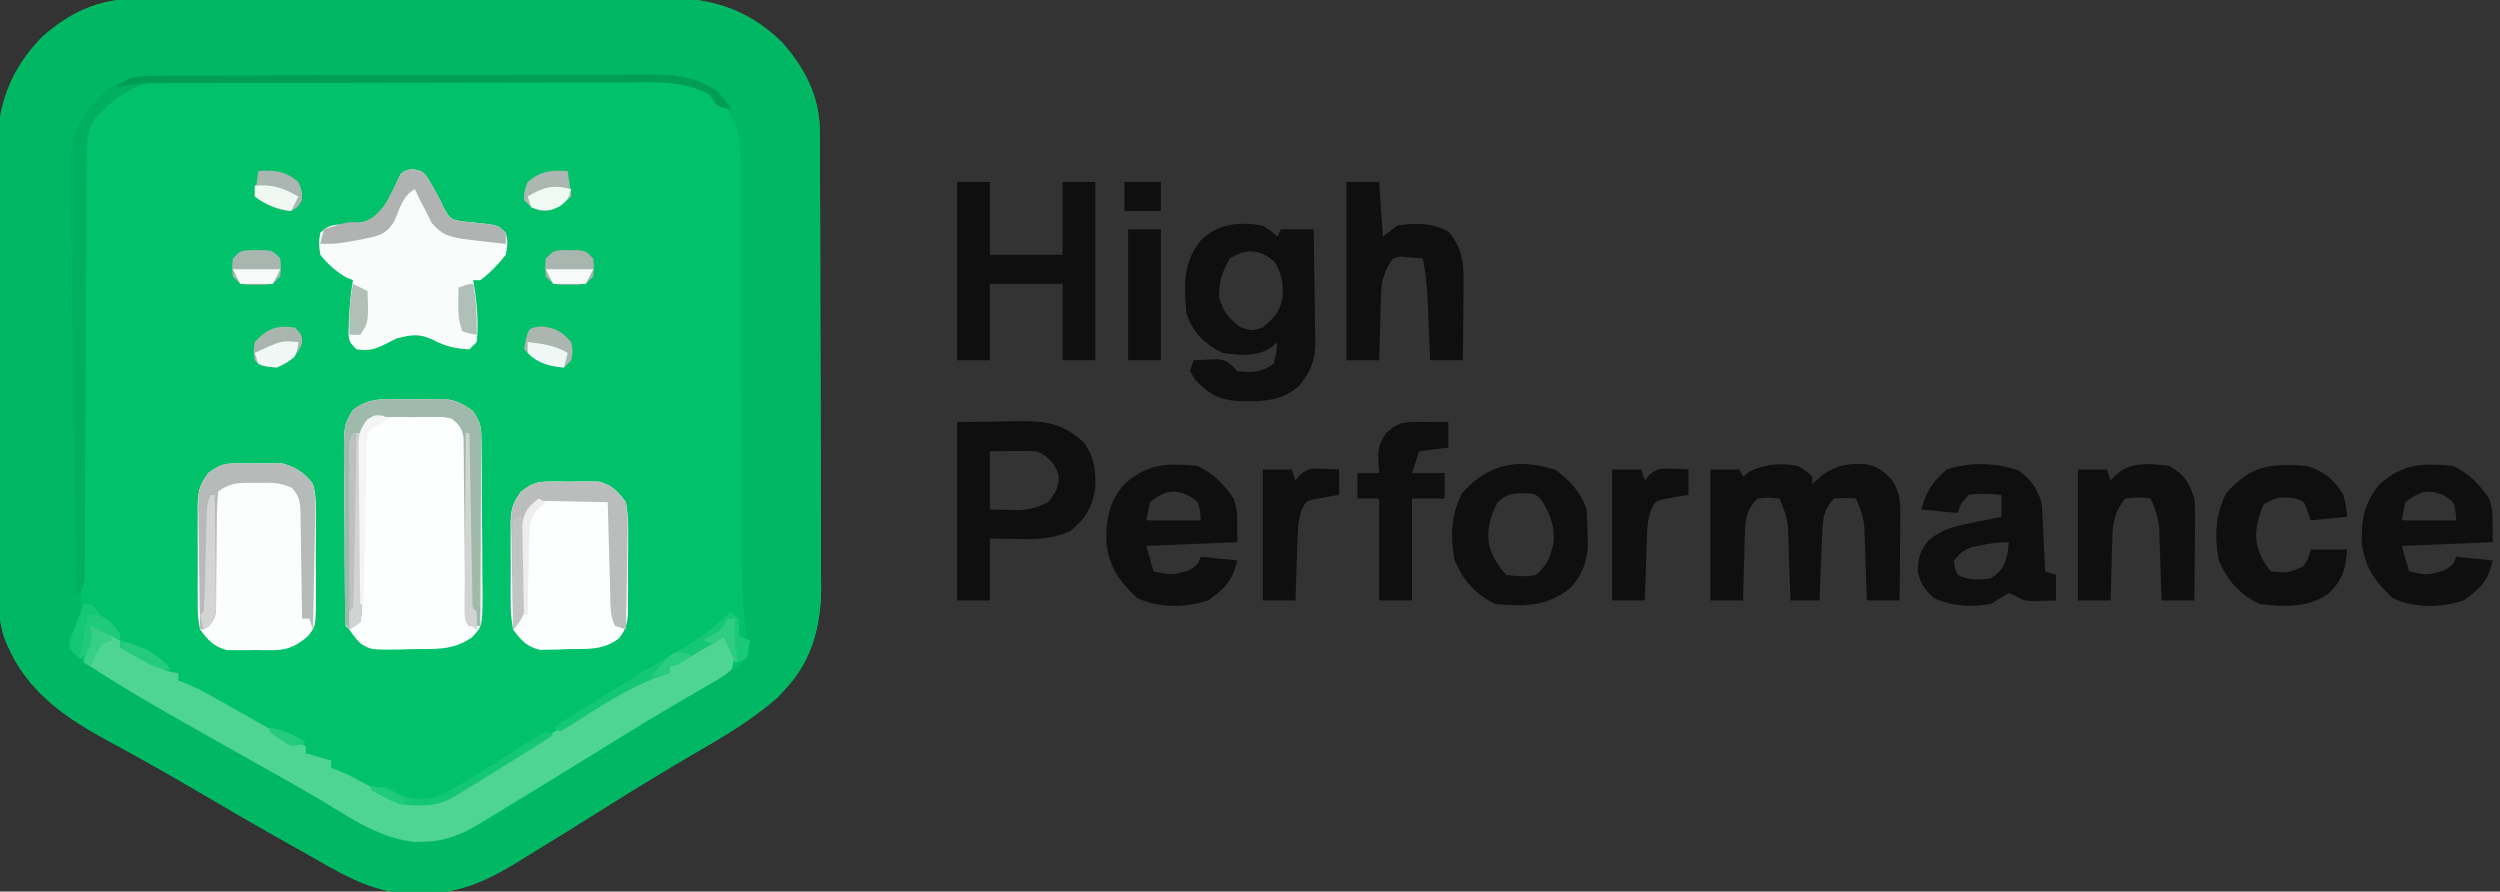 <svg height="245" width="687" xmlns="http://www.w3.org/2000/svg" version="1.1">
<rect width="100%" height="100%" fill="#333333" stroke="none"/>
<path transform="translate(36.905,-0.274)" fill="#01C26A" d="M0 0 C0.67 -0.005 1.341 -0.01 2.032 -0.016 C4.265 -0.031 6.499 -0.032 8.732 -0.032 C10.339 -0.04 11.946 -0.048 13.553 -0.057 C17.911 -0.079 22.269 -0.088 26.627 -0.093 C29.354 -0.097 32.08 -0.103 34.807 -0.11 C44.333 -0.135 53.859 -0.148 63.384 -0.151 C72.242 -0.155 81.1 -0.185 89.958 -0.227 C97.578 -0.262 105.199 -0.277 112.82 -0.278 C117.364 -0.278 121.908 -0.287 126.452 -0.316 C130.732 -0.342 135.012 -0.344 139.291 -0.328 C140.854 -0.326 142.416 -0.333 143.979 -0.349 C157.55 -0.48 167.955 2.213 177.9 11.805 C184.168 18.854 188.326 26.754 188.369 36.306 C188.379 37.492 188.389 38.677 188.4 39.899 C188.4 41.186 188.401 42.474 188.402 43.8 C188.409 45.18 188.418 46.561 188.427 47.941 C188.449 51.681 188.458 55.421 188.463 59.161 C188.466 61.503 188.473 63.844 188.48 66.186 C188.504 74.37 188.517 82.553 188.521 90.737 C188.524 98.34 188.554 105.944 188.596 113.547 C188.631 120.094 188.646 126.64 188.647 133.186 C188.648 137.088 188.656 140.989 188.685 144.891 C188.711 148.567 188.713 152.242 188.697 155.918 C188.695 157.891 188.717 159.863 188.74 161.836 C188.655 172.199 186.217 181.866 178.908 189.587 C178.234 190.325 177.559 191.064 176.865 191.825 C169.921 197.965 161.972 202.659 153.97 207.274 C145.882 211.994 137.896 216.849 129.97 221.837 C122.409 226.582 114.846 231.321 107.22 235.962 C106.443 236.443 105.665 236.923 104.864 237.419 C96.352 242.565 88.655 245.974 78.595 245.774 C77.429 245.797 77.429 245.797 76.24 245.821 C65.107 245.747 55.906 239.73 46.47 234.399 C45.279 233.732 44.088 233.064 42.896 232.397 C34.222 227.529 25.62 222.54 17.05 217.491 C11.854 214.438 6.633 211.445 1.357 208.532 C0.238 207.913 -0.882 207.295 -2.035 206.657 C-4.168 205.483 -6.305 204.315 -8.446 203.155 C-21.152 196.16 -31.2 188.486 -36.091 174.418 C-37.561 168.739 -37.468 163.108 -37.438 157.272 C-37.445 155.901 -37.454 154.53 -37.464 153.159 C-37.487 149.466 -37.484 145.774 -37.475 142.082 C-37.47 138.986 -37.477 135.89 -37.485 132.794 C-37.501 125.483 -37.498 118.172 -37.481 110.862 C-37.464 103.349 -37.48 95.837 -37.512 88.325 C-37.539 81.846 -37.546 75.368 -37.538 68.889 C-37.533 65.033 -37.535 61.176 -37.556 57.319 C-37.574 53.69 -37.568 50.062 -37.544 46.433 C-37.536 44.486 -37.553 42.54 -37.571 40.593 C-37.443 28.52 -33.766 19.169 -25.374 10.469 C-17.951 3.869 -10 0.039 0 0 Z"></path>
<path transform="translate(36.905,-0.274)" fill="#00B763" d="M0 0 C0.67 -0.005 1.341 -0.01 2.032 -0.016 C4.265 -0.031 6.499 -0.032 8.732 -0.032 C10.339 -0.04 11.946 -0.048 13.553 -0.057 C17.911 -0.079 22.269 -0.088 26.627 -0.093 C29.354 -0.097 32.08 -0.103 34.807 -0.11 C44.333 -0.135 53.859 -0.148 63.384 -0.151 C72.242 -0.155 81.1 -0.185 89.958 -0.227 C97.578 -0.262 105.199 -0.277 112.82 -0.278 C117.364 -0.278 121.908 -0.287 126.452 -0.316 C130.732 -0.342 135.012 -0.344 139.291 -0.328 C140.854 -0.326 142.416 -0.333 143.979 -0.349 C157.55 -0.48 167.955 2.213 177.9 11.805 C184.168 18.854 188.326 26.754 188.369 36.306 C188.379 37.492 188.389 38.677 188.4 39.899 C188.4 41.186 188.401 42.474 188.402 43.8 C188.409 45.18 188.418 46.561 188.427 47.941 C188.449 51.681 188.458 55.421 188.463 59.161 C188.466 61.503 188.473 63.844 188.48 66.186 C188.504 74.37 188.517 82.553 188.521 90.737 C188.524 98.34 188.554 105.944 188.596 113.547 C188.631 120.094 188.646 126.64 188.647 133.186 C188.648 137.088 188.656 140.989 188.685 144.891 C188.711 148.567 188.713 152.242 188.697 155.918 C188.695 157.891 188.717 159.863 188.74 161.836 C188.655 172.199 186.217 181.866 178.908 189.587 C178.234 190.325 177.559 191.064 176.865 191.825 C169.921 197.965 161.972 202.659 153.97 207.274 C145.882 211.994 137.896 216.849 129.97 221.837 C122.409 226.582 114.846 231.321 107.22 235.962 C106.443 236.443 105.665 236.923 104.864 237.419 C96.352 242.565 88.655 245.974 78.595 245.774 C77.429 245.797 77.429 245.797 76.24 245.821 C65.107 245.747 55.906 239.73 46.47 234.399 C45.279 233.732 44.088 233.064 42.896 232.397 C34.222 227.529 25.62 222.54 17.05 217.491 C11.854 214.438 6.633 211.445 1.357 208.532 C0.238 207.913 -0.882 207.295 -2.035 206.657 C-4.168 205.483 -6.305 204.315 -8.446 203.155 C-21.152 196.16 -31.2 188.486 -36.091 174.418 C-37.561 168.739 -37.468 163.108 -37.438 157.272 C-37.445 155.901 -37.454 154.53 -37.464 153.159 C-37.487 149.466 -37.484 145.774 -37.475 142.082 C-37.47 138.986 -37.477 135.89 -37.485 132.794 C-37.501 125.483 -37.498 118.172 -37.481 110.862 C-37.464 103.349 -37.48 95.837 -37.512 88.325 C-37.539 81.846 -37.546 75.368 -37.538 68.889 C-37.533 65.033 -37.535 61.176 -37.556 57.319 C-37.574 53.69 -37.568 50.062 -37.544 46.433 C-37.536 44.486 -37.553 42.54 -37.571 40.593 C-37.443 28.52 -33.766 19.169 -25.374 10.469 C-17.951 3.869 -10 0.039 0 0 Z M-4.905 26.274 C-5.664 26.934 -6.423 27.594 -7.206 28.274 C-7.869 28.934 -8.533 29.594 -9.217 30.274 C-9.894 30.934 -10.571 31.594 -11.268 32.274 C-14.137 35.78 -14.031 39.322 -14.043 43.733 C-14.048 44.842 -14.054 45.951 -14.059 47.093 C-14.06 48.305 -14.061 49.517 -14.063 50.766 C-14.07 52.731 -14.078 54.696 -14.086 56.661 C-14.094 58.77 -14.099 60.88 -14.104 62.99 C-14.115 67.39 -14.135 71.79 -14.157 76.189 C-14.219 88.7 -14.273 101.21 -14.306 113.72 C-14.325 120.632 -14.353 127.543 -14.394 134.454 C-14.415 138.11 -14.431 141.766 -14.433 145.422 C-14.436 149.499 -14.461 153.576 -14.488 157.653 C-14.485 158.863 -14.482 160.073 -14.479 161.32 C-14.49 162.431 -14.501 163.543 -14.513 164.689 C-14.516 165.652 -14.519 166.616 -14.523 167.609 C-14.974 170.754 -16.188 172.634 -17.905 175.274 C-18.136 177.357 -18.136 177.357 -16.905 179.274 C-11.536 184.343 -5.239 187.718 1.158 191.337 C2.33 192.005 3.502 192.675 4.674 193.345 C7.037 194.695 9.402 196.041 11.769 197.385 C14.679 199.038 17.585 200.697 20.49 202.36 C24.707 204.775 28.927 207.185 33.149 209.593 C38.5 212.646 43.851 215.7 49.2 218.755 C51.056 219.814 52.912 220.873 54.769 221.932 C55.908 222.583 57.047 223.233 58.22 223.903 C59.233 224.481 60.247 225.06 61.29 225.655 C63.149 226.728 64.994 227.823 66.826 228.942 C72.025 231.994 78.228 231.824 84.095 231.274 C92.21 228.972 99.22 224.369 106.283 219.899 C107.428 219.183 108.573 218.467 109.72 217.753 C111.474 216.659 113.228 215.565 114.98 214.467 C120.527 210.993 126.121 207.599 131.72 204.212 C139.979 199.196 148.205 194.131 156.408 189.024 C157.447 188.38 158.486 187.735 159.557 187.071 C160.514 186.473 161.472 185.875 162.458 185.259 C163.731 184.465 163.731 184.465 165.03 183.656 C167.194 182.305 167.194 182.305 169.095 180.274 C168.772 177.929 168.772 177.929 168.095 175.274 C166.636 162.231 166.945 149.04 166.927 135.938 C166.921 131.86 166.904 127.782 166.885 123.705 C166.879 122.3 166.873 120.895 166.866 119.49 C166.863 118.787 166.86 118.085 166.857 117.361 C166.815 107.893 166.781 98.425 166.769 88.957 C166.761 82.532 166.738 76.107 166.7 69.683 C166.68 66.295 166.668 62.908 166.673 59.52 C166.675 55.751 166.653 51.983 166.625 48.214 C166.632 47.103 166.638 45.992 166.645 44.848 C166.568 38.441 165.845 34.524 162.095 29.274 C161.435 29.274 160.775 29.274 160.095 29.274 C159.842 28.65 159.589 28.025 159.328 27.382 C157.46 24.188 155.361 23.838 151.92 22.828 C146.19 21.704 140.4 21.849 134.583 21.87 C133.133 21.864 131.683 21.857 130.234 21.849 C126.321 21.831 122.408 21.833 118.495 21.838 C115.222 21.841 111.949 21.835 108.676 21.829 C100.955 21.815 93.234 21.817 85.513 21.828 C77.557 21.84 69.6 21.825 61.644 21.799 C54.799 21.777 47.955 21.77 41.111 21.776 C37.028 21.779 32.946 21.777 28.863 21.76 C25.028 21.744 21.192 21.748 17.357 21.767 C15.951 21.771 14.546 21.767 13.141 21.757 C3.261 21.491 3.261 21.491 -4.905 26.274 Z"></path>
<path transform="translate(112.812,109.75)" fill="#FDFEFE" d="M0 0 C1.641 -0.031 1.641 -0.031 3.314 -0.062 C4.372 -0.068 5.43 -0.073 6.52 -0.078 C7.486 -0.087 8.453 -0.097 9.448 -0.106 C12.713 0.318 14.546 1.311 17.188 3.25 C19.419 6.597 19.451 7.738 19.494 11.652 C19.51 12.757 19.526 13.861 19.542 15 C19.548 16.193 19.553 17.387 19.559 18.617 C19.572 20.458 19.572 20.458 19.586 22.335 C19.6 24.932 19.609 27.53 19.613 30.127 C19.625 34.103 19.674 38.076 19.725 42.051 C19.734 44.573 19.741 47.095 19.746 49.617 C19.766 50.807 19.785 51.997 19.805 53.222 C19.755 62.407 19.755 62.407 16.778 65.477 C11.482 69.102 6.662 68.544 0.375 68.625 C-1.266 68.681 -1.266 68.681 -2.939 68.738 C-10.854 68.825 -10.854 68.825 -13.654 67.146 C-15.012 65.789 -15.012 65.789 -16.812 63.25 C-17.142 62.92 -17.473 62.59 -17.812 62.25 C-17.927 60.528 -17.972 58.801 -17.99 57.075 C-18.002 55.97 -18.015 54.865 -18.028 53.727 C-18.036 52.523 -18.043 51.319 -18.051 50.078 C-18.059 48.848 -18.067 47.619 -18.075 46.352 C-18.089 43.742 -18.1 41.133 -18.108 38.523 C-18.117 35.848 -18.137 33.173 -18.169 30.498 C-18.212 26.65 -18.228 22.802 -18.238 18.953 C-18.256 17.757 -18.273 16.561 -18.291 15.329 C-18.27 7.027 -18.27 7.027 -15.911 3.019 C-11.195 -0.956 -5.918 0.028 0 0 Z"></path>
<path transform="translate(25,172)" fill="#4FD593" d="M0 0 C3.692 0.923 5.255 1.55 8 4 C8 4.66 8 5.32 8 6 C8.866 6.247 9.732 6.495 10.625 6.75 C14.188 8.07 16.861 9.885 20 12 C22.226 12.769 22.226 12.769 24 13 C24 13.66 24 14.32 24 15 C25.059 15.396 25.059 15.396 26.139 15.801 C29.166 17.07 31.929 18.563 34.781 20.188 C35.871 20.804 36.96 21.42 38.082 22.055 C40.361 23.352 42.639 24.648 44.918 25.945 C46.007 26.561 47.096 27.178 48.219 27.812 C49.703 28.657 49.703 28.657 51.217 29.52 C53.768 30.876 56.297 31.988 59 33 C59 33.66 59 34.32 59 35 C61.31 35.66 63.62 36.32 66 37 C66 37.66 66 38.32 66 39 C66.688 39.255 67.377 39.51 68.086 39.773 C71.407 41.171 74.466 42.892 77.625 44.625 C83.855 47.796 89.044 49.807 96 48 C100.975 45.792 105.446 42.949 110 40 C111.47 39.071 112.942 38.144 114.414 37.219 C116.786 35.725 119.157 34.23 121.522 32.726 C127.555 28.891 133.631 25.134 139.75 21.438 C140.982 20.687 140.982 20.687 142.239 19.921 C153.754 13 153.754 13 159 13 C159 12.34 159 11.68 159 11 C163.837 7.062 169.202 4.221 175 2 C176.841 5.79 177.32 7.967 176 12 C174.188 13.599 174.188 13.599 171.785 14.988 C170.885 15.521 169.985 16.054 169.057 16.603 C167.575 17.449 167.575 17.449 166.062 18.312 C163.946 19.559 161.83 20.806 159.715 22.055 C158.056 23.025 158.056 23.025 156.363 24.015 C150.899 27.24 145.517 30.594 140.125 33.938 C131.184 39.445 122.232 44.934 113.25 50.375 C112.209 51.012 111.167 51.648 110.094 52.304 C108.632 53.186 108.632 53.186 107.141 54.086 C106.29 54.602 105.44 55.118 104.563 55.65 C100.235 57.93 96.087 59.288 91.188 59.312 C90.418 59.329 89.648 59.346 88.855 59.363 C81.624 58.443 75.496 55.427 69.375 51.625 C67.883 50.723 66.389 49.824 64.895 48.926 C64.104 48.45 63.313 47.973 62.499 47.483 C58.063 44.85 53.56 42.337 49.062 39.812 C13.007 19.509 13.007 19.509 -2 10 C-1.34 6.7 -0.68 3.4 0 0 Z"></path>
<path transform="translate(113.25,46.438)" fill="#FAFCFC" d="M0 0 C2.75 0.562 2.75 0.562 4.086 2.172 C5.914 5.119 7.54 8.105 8.988 11.258 C10.607 13.854 10.607 13.854 13.816 14.418 C14.97 14.528 16.124 14.637 17.312 14.75 C23.573 15.385 23.573 15.385 25.75 17.562 C26.312 20.25 26.312 20.25 25.75 23.562 C23.702 26.231 21.423 28.518 18.75 30.562 C18.09 30.562 17.43 30.562 16.75 30.562 C16.997 31.986 16.997 31.986 17.25 33.438 C17.906 38.089 18.255 42.883 17.75 47.562 C17.09 48.222 16.43 48.883 15.75 49.562 C11.878 49.339 9.174 48.792 5.75 46.938 C1.879 45.163 -0.156 45.539 -4.25 46.562 C-5.281 47.078 -6.312 47.594 -7.375 48.125 C-10.362 49.618 -11.97 50.018 -15.25 49.562 C-17.25 47.562 -17.25 47.562 -17.48 45.426 C-17.395 40.378 -17.116 35.539 -16.25 30.562 C-16.807 30.336 -17.364 30.109 -17.938 29.875 C-21.004 28.135 -23.015 26.295 -25.25 23.562 C-25.688 20.375 -25.688 20.375 -25.25 17.562 C-22.536 14.848 -20.847 15.37 -17.062 15.188 C-12.611 14.611 -10.838 14.245 -7.871 10.801 C-6.156 7.775 -4.655 4.742 -3.25 1.562 C-2.25 0.562 -2.25 0.562 0 0 Z"></path>
<path transform="translate(64.652,127.336)" fill="#FCFDFD" d="M0 0 C0.859 -0.006 1.718 -0.013 2.604 -0.02 C3.488 -0 4.373 0.019 5.285 0.039 C6.166 0.02 7.047 0 7.955 -0.02 C8.816 -0.013 9.676 -0.007 10.562 0 C11.337 0.006 12.112 0.011 12.91 0.017 C16.544 0.981 19.131 2.67 21.348 5.664 C22.21 8.692 22.19 11.594 22.145 14.727 C22.153 16.03 22.153 16.03 22.162 17.36 C22.166 19.192 22.155 21.024 22.13 22.856 C22.098 25.656 22.13 28.45 22.168 31.25 C22.164 33.034 22.156 34.818 22.145 36.602 C22.163 37.852 22.163 37.852 22.181 39.127 C22.046 44.72 22.046 44.72 20.127 47.313 C17.147 49.992 14.542 51.299 10.562 51.328 C9.272 51.338 9.272 51.338 7.955 51.348 C6.633 51.319 6.633 51.319 5.285 51.289 C4.4 51.308 3.515 51.328 2.604 51.348 C1.744 51.341 0.885 51.335 0 51.328 C-0.774 51.322 -1.547 51.317 -2.344 51.311 C-5.98 50.292 -7.411 48.677 -9.652 45.664 C-10.367 42.636 -10.354 39.702 -10.316 36.602 C-10.321 35.733 -10.326 34.864 -10.331 33.969 C-10.334 32.136 -10.325 30.304 -10.304 28.472 C-10.277 25.672 -10.304 22.877 -10.336 20.078 C-10.333 18.294 -10.326 16.51 -10.316 14.727 C-10.327 13.893 -10.337 13.06 -10.347 12.201 C-10.262 7.954 -10.011 6.146 -7.402 2.639 C-4.585 0.615 -3.398 0.025 0 0 Z"></path>
<path transform="translate(150.906,132.336)" fill="#FDFEFE" d="M0 0 C0.909 -0.006 1.818 -0.013 2.754 -0.02 C3.691 -0 4.628 0.019 5.594 0.039 C6.999 0.01 6.999 0.01 8.434 -0.02 C9.342 -0.013 10.251 -0.007 11.188 0 C12.009 0.006 12.831 0.011 13.678 0.017 C17.353 1.001 18.819 2.65 21.094 5.664 C21.582 8.538 21.775 10.805 21.723 13.668 C21.725 14.428 21.727 15.189 21.73 15.972 C21.729 17.573 21.716 19.174 21.691 20.775 C21.656 23.223 21.67 25.667 21.689 28.115 C21.683 29.674 21.673 31.234 21.66 32.793 C21.665 33.522 21.67 34.251 21.675 35.003 C21.595 38.472 21.356 40.33 19.183 43.094 C14.758 46.419 10.654 45.956 5.281 46.039 C4.378 46.076 3.475 46.114 2.545 46.152 C1.229 46.17 1.229 46.17 -0.113 46.188 C-1.312 46.217 -1.312 46.217 -2.534 46.248 C-6.212 45.343 -7.645 43.655 -9.906 40.664 C-10.406 37.803 -10.61 35.548 -10.57 32.695 C-10.575 31.937 -10.58 31.179 -10.585 30.399 C-10.588 28.802 -10.579 27.205 -10.558 25.608 C-10.531 23.171 -10.558 20.738 -10.59 18.301 C-10.587 16.745 -10.58 15.189 -10.57 13.633 C-10.58 12.909 -10.591 12.185 -10.601 11.439 C-10.513 7.612 -10.001 5.789 -7.671 2.708 C-4.76 0.556 -3.55 0.024 0 0 Z"></path>
<path transform="translate(494,128)" fill="#0F0F0F" d="M0 0 C2.309 1.398 2.309 1.398 4 3 C4 3.66 4 4.32 4 5 C5.423 3.763 5.423 3.763 6.875 2.5 C10.782 -0.288 13.961 -0.678 18.695 -0.426 C22.04 0.192 23.76 1.48 26 4 C28.296 7.549 28.232 10.565 28.195 14.734 C28.189 16.03 28.182 17.325 28.176 18.66 C28.159 20.023 28.142 21.387 28.125 22.75 C28.115 24.129 28.106 25.508 28.098 26.887 C28.074 30.258 28.041 33.629 28 37 C25.03 37 22.06 37 19 37 C18.97 35.994 18.97 35.994 18.94 34.968 C18.844 31.916 18.735 28.864 18.625 25.812 C18.594 24.757 18.563 23.702 18.531 22.615 C18.473 21.083 18.473 21.083 18.414 19.52 C18.383 18.582 18.351 17.645 18.319 16.679 C17.98 13.83 17.177 11.605 16 9 C13.083 8.833 13.083 8.833 10 9 C6.74 12.26 6.865 15.74 6.684 20.203 C6.642 21.183 6.6 22.163 6.557 23.172 C6.517 24.188 6.478 25.203 6.438 26.25 C6.394 27.281 6.351 28.312 6.307 29.375 C6.201 31.917 6.099 34.458 6 37 C3.36 37 0.72 37 -2 37 C-2.02 36.329 -2.04 35.659 -2.06 34.968 C-2.156 31.916 -2.265 28.864 -2.375 25.812 C-2.406 24.757 -2.437 23.702 -2.469 22.615 C-2.507 21.594 -2.546 20.572 -2.586 19.52 C-2.633 18.113 -2.633 18.113 -2.681 16.679 C-3.02 13.83 -3.823 11.605 -5 9 C-7.874 8.666 -7.874 8.666 -11 9 C-14.031 12.023 -14.4 14.452 -14.512 18.641 C-14.547 19.711 -14.583 20.78 -14.619 21.883 C-14.653 23.55 -14.653 23.55 -14.688 25.25 C-14.722 26.377 -14.756 27.503 -14.791 28.664 C-14.873 31.443 -14.943 34.221 -15 37 C-17.97 37 -20.94 37 -24 37 C-24 25.12 -24 13.24 -24 1 C-21.36 1 -18.72 1 -16 1 C-15.67 1.66 -15.34 2.32 -15 3 C-14.381 2.505 -13.762 2.01 -13.125 1.5 C-8.829 -0.562 -4.698 -0.779 0 0 Z"></path>
<path transform="translate(347,62)" fill="#0F0F0F" d="M0 0 C2.336 1.527 2.336 1.527 4 3 C4.33 2.34 4.66 1.68 5 1 C7.97 1 10.94 1 14 1 C14.099 6.159 14.172 11.318 14.22 16.479 C14.24 18.232 14.267 19.986 14.302 21.739 C14.351 24.266 14.373 26.793 14.391 29.32 C14.411 30.099 14.432 30.877 14.453 31.679 C14.455 36.924 13.427 39.813 10 44 C4.845 48.53 -0.228 48.281 -6.828 48.215 C-12.129 47.856 -14.795 46.236 -18.438 42.5 C-18.953 41.675 -19.469 40.85 -20 40 C-19.67 39.01 -19.34 38.02 -19 37 C-17.563 36.919 -16.126 36.861 -14.688 36.812 C-13.487 36.76 -13.487 36.76 -12.262 36.707 C-9.471 37.068 -8.883 38.008 -7 40 C-2.633 40.39 -0.695 40.463 3 38 C3.733 34.934 3.733 34.934 4 32 C3.176 32.729 3.176 32.729 2.336 33.473 C-1.773 36.159 -6.265 35.625 -11 35 C-16.149 32.426 -19.182 29.454 -21 24 C-21.632 16.338 -21.958 10.132 -17 4 C-12.083 -0.677 -6.502 -1.09 0 0 Z M-9 9 C-11.202 12.743 -12 15.277 -12 19.625 C-10.778 23.749 -9.461 25.462 -6 28 C-3 28.917 -3 28.917 0 28 C3.098 25.373 4.647 23.752 5.449 19.773 C5.642 15.804 5.284 13.504 3.312 10 C-0.753 6.484 -4.406 6.098 -9 9 Z"></path>
<path transform="translate(263,50)" fill="#0F0F0F" d="M0 0 C2.97 0 5.94 0 9 0 C9 6.6 9 13.2 9 20 C15.6 20 22.2 20 29 20 C29 13.4 29 6.8 29 0 C31.97 0 34.94 0 38 0 C38 16.17 38 32.34 38 49 C35.03 49 32.06 49 29 49 C29 42.07 29 35.14 29 28 C22.4 28 15.8 28 9 28 C9 34.93 9 41.86 9 49 C6.03 49 3.06 49 0 49 C0 32.83 0 16.66 0 0 Z"></path>
<path transform="translate(263,116)" fill="#0F0F0F" d="M0 0 C6.249 -0.093 6.249 -0.093 12.625 -0.188 C13.928 -0.215 15.231 -0.242 16.573 -0.27 C24.3 -0.326 28.998 0.199 34.812 5.625 C37.727 9.414 38.139 13.316 38 18 C37.075 23.547 35.408 26.493 31 30 C26.101 32.088 21.839 32.247 16.625 32.125 C12.851 32.063 12.851 32.063 9 32 C9 37.61 9 43.22 9 49 C6.03 49 3.06 49 0 49 C0 32.83 0 16.66 0 0 Z M9 8 C9 13.28 9 18.56 9 24 C11.568 24.062 11.568 24.062 14.188 24.125 C15.632 24.16 15.632 24.16 17.105 24.195 C20.175 23.988 22.262 23.381 25 22 C27.191 19.297 28.042 17.875 27.875 14.375 C26.653 11.058 25.131 9.565 22 8 C17.664 7.861 13.339 7.957 9 8 Z"></path>
<path transform="translate(554.625,129.25)" fill="#0F0F0F" d="M0 0 C3.474 2.56 5.015 4.669 6.375 8.75 C6.521 10.23 6.622 11.714 6.691 13.199 C6.733 14.047 6.775 14.894 6.818 15.768 C6.858 16.649 6.897 17.53 6.938 18.438 C6.981 19.33 7.024 20.223 7.068 21.143 C7.174 23.345 7.276 25.547 7.375 27.75 C8.365 28.08 9.355 28.41 10.375 28.75 C10.375 31.06 10.375 33.37 10.375 35.75 C8.959 35.804 7.542 35.843 6.125 35.875 C5.336 35.898 4.547 35.921 3.734 35.945 C1.375 35.75 1.375 35.75 -0.609 34.555 C-1.607 34.156 -1.607 34.156 -2.625 33.75 C-4.316 34.708 -5.981 35.713 -7.625 36.75 C-13.201 37.583 -18.121 37.45 -23.25 35.062 C-25.795 32.585 -26.883 31.212 -27.625 27.75 C-27.546 23.941 -26.987 22.209 -24.617 19.207 C-20.814 16.084 -17.56 15.357 -12.812 14.438 C-12.024 14.269 -11.236 14.101 -10.424 13.928 C-8.494 13.518 -6.56 13.132 -4.625 12.75 C-4.625 11.43 -4.625 10.11 -4.625 8.75 C-4.625 8.09 -4.625 7.43 -4.625 6.75 C-7.676 6.462 -10.587 6.292 -13.625 6.75 C-15.781 9.087 -15.781 9.087 -16.625 11.75 C-19.925 11.42 -23.225 11.09 -26.625 10.75 C-25.349 5.763 -23.539 3.091 -19.625 -0.25 C-13.44 -2.312 -6.126 -2.113 0 0 Z M-10.125 20.562 C-10.898 20.713 -11.672 20.864 -12.469 21.02 C-14.916 21.848 -16.051 22.717 -17.625 24.75 C-17.549 26.888 -17.549 26.888 -16.625 28.75 C-13.533 30.296 -11.031 30.044 -7.625 29.75 C-4.437 27.569 -3.746 26.276 -2.875 22.5 C-2.792 21.593 -2.71 20.685 -2.625 19.75 C-5.313 19.75 -7.507 20.026 -10.125 20.562 Z"></path>
<path transform="translate(370,50)" fill="#0F0F0F" d="M0 0 C2.97 0 5.94 0 9 0 C9.33 4.95 9.66 9.9 10 15 C11.32 14.01 12.64 13.02 14 12 C19.039 11.166 23.56 11.207 28.062 13.688 C31.747 18.085 32.247 21.972 32.195 27.613 C32.189 28.86 32.182 30.108 32.176 31.393 C32.159 32.686 32.142 33.98 32.125 35.312 C32.116 36.625 32.107 37.938 32.098 39.291 C32.074 42.528 32.041 45.764 32 49 C29.03 49 26.06 49 23 49 C22.975 48.365 22.95 47.73 22.924 47.076 C22.807 44.175 22.685 41.275 22.562 38.375 C22.523 37.376 22.484 36.377 22.443 35.348 C22.234 30.49 21.97 25.779 21 21 C19.742 20.897 18.484 20.794 17.188 20.688 C16.48 20.629 15.772 20.571 15.043 20.512 C12.768 20.822 12.768 20.822 11.404 23.186 C9.891 26.218 9.582 28.156 9.488 31.52 C9.453 32.541 9.417 33.563 9.381 34.615 C9.347 36.198 9.347 36.198 9.312 37.812 C9.278 38.887 9.244 39.961 9.209 41.068 C9.127 43.712 9.058 46.356 9 49 C6.03 49 3.06 49 0 49 C0 32.83 0 16.66 0 0 Z"></path>
<path transform="translate(674,128)" fill="#0F0F0F" d="M0 0 C4.507 2.135 7.174 4.918 10 9 C11 12 11 12 11 21 C-1.375 21.495 -1.375 21.495 -14 22 C-13.34 24.31 -12.68 26.62 -12 29 C-6.958 30.105 -6.958 30.105 -2.125 28.688 C0.09 27.173 0.09 27.173 1 25 C4.3 25.33 7.6 25.66 11 26 C9.678 31.686 7.597 33.716 3 37 C-3.257 39.086 -10.605 39.135 -16.562 36.312 C-21.422 31.702 -24.231 27.802 -25 21 C-25.089 14.608 -24.273 9.985 -20 5 C-13.589 -0.648 -8.407 -0.737 0 0 Z M-13 10 C-13.33 11.65 -13.66 13.3 -14 15 C-9.05 15 -4.1 15 1 15 C0.578 10.027 0.578 10.027 -2.375 8.188 C-6.859 6.159 -9.215 7.111 -13 10 Z"></path>
<path transform="translate(329,128)" fill="#0F0F0F" d="M0 0 C4.507 2.135 7.174 4.918 10 9 C11 12 11 12 11 21 C-1.375 21.495 -1.375 21.495 -14 22 C-13.34 24.31 -12.68 26.62 -12 29 C-6.958 30.105 -6.958 30.105 -2.125 28.688 C0.09 27.173 0.09 27.173 1 25 C4.3 25.33 7.6 25.66 11 26 C9.678 31.686 7.597 33.716 3 37 C-3.257 39.086 -10.605 39.135 -16.562 36.312 C-21.422 31.702 -24.231 27.802 -25 21 C-25.089 14.608 -24.273 9.985 -20 5 C-13.589 -0.648 -8.407 -0.737 0 0 Z M-13 10 C-13.33 11.65 -13.66 13.3 -14 15 C-9.05 15 -4.1 15 1 15 C0.578 10.027 0.578 10.027 -2.375 8.188 C-6.859 6.159 -9.215 7.111 -13 10 Z"></path>
<path transform="translate(427.5,129.125)" fill="#0F0F0F" d="M0 0 C3.961 2.971 6.904 6.086 8.5 10.875 C8.646 13.143 8.721 15.415 8.75 17.688 C8.776 18.89 8.802 20.093 8.828 21.332 C8.408 25.873 7.087 29.135 4 32.52 C-2.502 37.583 -8.463 37.588 -16.5 36.875 C-22.088 34.228 -25.428 30.428 -27.812 24.75 C-28.962 18.269 -28.763 12.357 -25.75 6.438 C-18.617 -1.687 -10.385 -3.338 0 0 Z M-15.938 8.875 C-18.173 13.166 -19.239 17.172 -17.953 21.875 C-16.814 24.666 -15.637 26.738 -13.5 28.875 C-10.494 29.214 -8.401 29.421 -5.5 28.875 C-2.187 26.157 -1.569 24.162 -0.562 20 C-0.193 15.567 -1.405 12.755 -3.5 8.875 C-5.491 6.468 -5.491 6.468 -9.375 6.438 C-12.622 6.538 -13.313 6.721 -15.938 8.875 Z"></path>
<path transform="translate(634,128)" fill="#0F0F0F" d="M0 0 C4.761 1.587 7.331 3.75 10 8 C10.75 11.312 10.75 11.312 11 14 C7.7 14.33 4.4 14.66 1 15 C0.711 14.196 0.422 13.391 0.125 12.562 C-0.733 9.867 -0.733 9.867 -3 9 C-7.778 8.437 -7.778 8.437 -11.875 10.5 C-13.733 14.63 -14.667 18.647 -13.422 23.039 C-12.098 26.26 -12.098 26.26 -10 29 C-5.297 29.481 -5.297 29.481 -1.125 27.688 C0.185 25.882 0.185 25.882 1 23 C4.3 23 7.6 23 11 23 C10.586 28.272 9.83 31.274 6 35 C0.419 39.15 -6.35 38.762 -13 38 C-18.588 35.353 -21.928 31.553 -24.312 25.875 C-25.462 19.394 -25.263 13.482 -22.25 7.562 C-15.415 -0.222 -10.025 -0.672 0 0 Z"></path>
<path transform="translate(596,128)" fill="#0F0F0F" d="M0 0 C4.19 2.309 5.563 4.536 7 9 C7.227 12.138 7.227 12.138 7.195 15.613 C7.189 16.86 7.182 18.108 7.176 19.393 C7.159 20.686 7.142 21.98 7.125 23.312 C7.116 24.625 7.107 25.938 7.098 27.291 C7.074 30.528 7.041 33.764 7 37 C4.03 37 1.06 37 -2 37 C-2.02 36.329 -2.04 35.659 -2.06 34.968 C-2.156 31.916 -2.265 28.864 -2.375 25.812 C-2.406 24.757 -2.437 23.702 -2.469 22.615 C-2.507 21.594 -2.546 20.572 -2.586 19.52 C-2.633 18.113 -2.633 18.113 -2.681 16.679 C-3.02 13.83 -3.823 11.605 -5 9 C-8.374 8.583 -8.374 8.583 -12 9 C-14.699 12.455 -15.391 15.193 -15.512 19.52 C-15.547 20.541 -15.583 21.563 -15.619 22.615 C-15.653 24.198 -15.653 24.198 -15.688 25.812 C-15.722 26.887 -15.756 27.961 -15.791 29.068 C-15.873 31.712 -15.942 34.356 -16 37 C-18.97 37 -21.94 37 -25 37 C-25 25.12 -25 13.24 -25 1 C-22.36 1 -19.72 1 -17 1 C-16.67 1.99 -16.34 2.98 -16 4 C-15.546 3.526 -15.092 3.051 -14.625 2.562 C-10.633 -1.276 -5.204 -0.541 0 0 Z"></path>
<path transform="translate(391.625,115.938)" fill="#0F0F0F" d="M0 0 C1.189 0.009 2.377 0.018 3.602 0.027 C4.517 0.039 5.432 0.051 6.375 0.062 C6.375 2.373 6.375 4.683 6.375 7.062 C3.735 7.393 1.095 7.723 -1.625 8.062 C-2.285 10.043 -2.945 12.023 -3.625 14.062 C-0.655 14.062 2.315 14.062 5.375 14.062 C5.375 16.372 5.375 18.683 5.375 21.062 C2.405 21.062 -0.565 21.062 -3.625 21.062 C-3.625 30.302 -3.625 39.542 -3.625 49.062 C-6.595 49.062 -9.565 49.062 -12.625 49.062 C-12.625 39.822 -12.625 30.582 -12.625 21.062 C-14.605 21.062 -16.585 21.062 -18.625 21.062 C-18.625 18.753 -18.625 16.442 -18.625 14.062 C-16.645 14.062 -14.665 14.062 -12.625 14.062 C-12.749 12.237 -12.749 12.237 -12.875 10.375 C-12.887 6.99 -12.664 6.124 -10.75 3.125 C-7.182 -0.338 -4.881 -0.048 0 0 Z"></path>
<path transform="translate(112.812,109.75)" fill="#9FB9AD" d="M0 0 C1.641 -0.031 1.641 -0.031 3.314 -0.062 C4.372 -0.068 5.43 -0.073 6.52 -0.078 C7.486 -0.087 8.453 -0.097 9.448 -0.106 C12.713 0.318 14.546 1.311 17.188 3.25 C19.445 6.637 19.432 7.767 19.415 11.731 C19.414 12.852 19.414 13.973 19.414 15.128 C19.404 16.337 19.393 17.547 19.383 18.793 C19.38 20.032 19.377 21.27 19.374 22.547 C19.365 25.836 19.347 29.126 19.325 32.415 C19.304 35.774 19.295 39.132 19.285 42.49 C19.263 49.077 19.23 55.663 19.188 62.25 C18.198 62.25 17.207 62.25 16.188 62.25 C14.526 60.589 15.046 58.603 15.03 56.319 C15.02 55.268 15.009 54.216 14.999 53.133 C14.991 51.988 14.984 50.843 14.977 49.664 C14.948 47.266 14.92 44.867 14.891 42.469 C14.849 38.668 14.812 34.867 14.786 31.065 C14.759 27.411 14.713 23.756 14.664 20.102 C14.661 18.961 14.658 17.82 14.654 16.645 C14.638 15.587 14.621 14.53 14.604 13.44 C14.596 12.508 14.588 11.576 14.579 10.616 C14.116 7.821 13.437 6.923 11.188 5.25 C8.922 4.79 8.922 4.79 6.406 4.852 C5.482 4.848 4.558 4.844 3.605 4.84 C2.161 4.857 2.161 4.857 0.688 4.875 C-0.275 4.863 -1.238 4.852 -2.23 4.84 C-3.155 4.844 -4.079 4.848 -5.031 4.852 C-6.299 4.857 -6.299 4.857 -7.592 4.862 C-10.376 5.349 -11.1 6.025 -12.812 8.25 C-13.264 10.674 -13.264 10.674 -13.197 13.424 C-13.207 14.478 -13.217 15.533 -13.228 16.619 C-13.225 17.757 -13.222 18.894 -13.219 20.066 C-13.23 21.234 -13.24 22.401 -13.252 23.604 C-13.298 28.609 -13.309 33.614 -13.324 38.62 C-13.339 42.269 -13.372 45.918 -13.406 49.566 C-13.403 50.706 -13.4 51.846 -13.397 53.02 C-13.412 54.597 -13.412 54.597 -13.428 56.205 C-13.43 57.133 -13.432 58.061 -13.434 59.018 C-13.559 59.754 -13.684 60.491 -13.812 61.25 C-14.803 61.91 -15.793 62.57 -16.812 63.25 C-18.508 61.555 -17.966 59.397 -17.99 57.075 C-18.002 55.97 -18.015 54.865 -18.028 53.727 C-18.036 52.523 -18.043 51.319 -18.051 50.078 C-18.059 48.848 -18.067 47.619 -18.075 46.352 C-18.089 43.742 -18.1 41.133 -18.108 38.523 C-18.117 35.848 -18.137 33.173 -18.169 30.498 C-18.212 26.65 -18.228 22.802 -18.238 18.953 C-18.256 17.757 -18.273 16.561 -18.291 15.329 C-18.27 7.027 -18.27 7.027 -15.911 3.019 C-11.195 -0.956 -5.918 0.028 0 0 Z"></path>
<path transform="translate(43.318,20.733)" fill="#00B060" d="M0 0 C1.274 -0.009 2.549 -0.017 3.861 -0.026 C5.266 -0.025 6.671 -0.024 8.076 -0.023 C9.561 -0.029 11.046 -0.036 12.532 -0.043 C16.561 -0.061 20.59 -0.066 24.619 -0.067 C27.138 -0.069 29.657 -0.073 32.177 -0.078 C40.971 -0.097 49.766 -0.105 58.561 -0.103 C66.75 -0.102 74.938 -0.123 83.126 -0.155 C90.164 -0.181 97.202 -0.192 104.24 -0.19 C108.44 -0.19 112.639 -0.195 116.839 -0.217 C120.792 -0.236 124.743 -0.236 128.696 -0.222 C130.142 -0.22 131.588 -0.224 133.035 -0.236 C140.985 -0.299 146.952 -0.191 153.682 4.267 C156.182 7.017 156.182 7.017 157.682 9.267 C155.807 8.955 155.807 8.955 153.682 8.267 C152.692 6.782 152.692 6.782 151.682 5.267 C144.544 1.232 136.093 1.835 128.17 1.863 C126.72 1.858 125.27 1.851 123.82 1.843 C119.907 1.825 115.995 1.826 112.082 1.832 C108.809 1.835 105.535 1.829 102.262 1.822 C94.542 1.808 86.821 1.81 79.1 1.821 C71.144 1.833 63.187 1.819 55.231 1.792 C48.386 1.77 41.542 1.763 34.697 1.769 C30.615 1.772 26.533 1.77 22.45 1.753 C18.615 1.737 14.779 1.741 10.943 1.76 C9.538 1.764 8.133 1.761 6.728 1.75 C-3.151 1.486 -3.151 1.486 -11.318 6.267 C-12.005 6.855 -12.692 7.443 -13.4 8.049 C-13.971 8.616 -14.542 9.183 -15.13 9.767 C-15.714 10.335 -16.298 10.902 -16.9 11.486 C-19.518 14.775 -19.445 18.315 -19.463 22.398 C-19.47 23.434 -19.477 24.47 -19.484 25.538 C-19.486 26.669 -19.489 27.8 -19.492 28.965 C-19.498 30.16 -19.505 31.356 -19.512 32.588 C-19.53 35.862 -19.543 39.137 -19.555 42.411 C-19.57 45.839 -19.591 49.266 -19.613 52.693 C-19.684 64.365 -19.744 76.037 -19.795 87.71 C-19.823 94.159 -19.858 100.608 -19.901 107.057 C-19.924 110.469 -19.942 113.881 -19.952 117.293 C-19.964 121.095 -19.988 124.897 -20.015 128.699 C-20.016 129.832 -20.016 130.965 -20.017 132.133 C-20.026 133.166 -20.036 134.199 -20.046 135.264 C-20.05 136.163 -20.055 137.062 -20.059 137.989 C-20.318 140.267 -20.318 140.267 -22.318 143.267 C-22.589 126.864 -22.825 110.461 -23.02 94.058 C-23.111 86.44 -23.214 78.823 -23.343 71.207 C-23.456 64.565 -23.548 57.924 -23.613 51.281 C-23.649 47.767 -23.695 44.253 -23.767 40.739 C-23.847 36.808 -23.879 32.878 -23.907 28.947 C-23.938 27.792 -23.969 26.637 -24.001 25.447 C-24.002 16.931 -21.705 11.763 -15.773 5.684 C-10.855 1.295 -6.484 0.02 0 0 Z"></path>
<path transform="translate(443,129)" fill="#0F0F0F" d="M0 0 C2.64 0 5.28 0 8 0 C8.33 0.99 8.66 1.98 9 3 C9.398 2.509 9.797 2.018 10.207 1.512 C12.512 -0.432 13.72 -0.317 16.688 -0.188 C17.9 -0.147 17.9 -0.147 19.137 -0.105 C19.752 -0.071 20.366 -0.036 21 0 C21 2.31 21 4.62 21 7 C20.374 7.098 19.747 7.196 19.102 7.297 C18.284 7.446 17.467 7.596 16.625 7.75 C15.813 7.889 15.001 8.028 14.164 8.172 C11.892 8.797 11.892 8.797 10.891 10.713 C9.848 13.389 9.682 15.553 9.586 18.422 C9.528 19.959 9.528 19.959 9.469 21.527 C9.422 23.123 9.422 23.123 9.375 24.75 C9.317 26.368 9.317 26.368 9.258 28.02 C9.164 30.68 9.078 33.339 9 36 C6.03 36 3.06 36 0 36 C0 24.12 0 12.24 0 0 Z"></path>
<path transform="translate(347,129)" fill="#0F0F0F" d="M0 0 C2.64 0 5.28 0 8 0 C8.33 0.99 8.66 1.98 9 3 C9.398 2.509 9.797 2.018 10.207 1.512 C12.512 -0.432 13.72 -0.317 16.688 -0.188 C17.9 -0.147 17.9 -0.147 19.137 -0.105 C19.752 -0.071 20.366 -0.036 21 0 C21 2.31 21 4.62 21 7 C20.374 7.098 19.747 7.196 19.102 7.297 C18.284 7.446 17.467 7.596 16.625 7.75 C15.813 7.889 15.001 8.028 14.164 8.172 C11.892 8.797 11.892 8.797 10.891 10.713 C9.848 13.389 9.682 15.553 9.586 18.422 C9.528 19.959 9.528 19.959 9.469 21.527 C9.422 23.123 9.422 23.123 9.375 24.75 C9.317 26.368 9.317 26.368 9.258 28.02 C9.164 30.68 9.078 33.339 9 36 C6.03 36 3.06 36 0 36 C0 24.12 0 12.24 0 0 Z"></path>
<path transform="translate(64.652,127.336)" fill="#B6BAB8" d="M0 0 C0.859 -0.006 1.718 -0.013 2.604 -0.02 C3.488 -0 4.373 0.019 5.285 0.039 C6.166 0.02 7.047 0 7.955 -0.02 C8.816 -0.013 9.676 -0.007 10.562 0 C11.337 0.006 12.112 0.011 12.91 0.017 C16.548 0.983 19.152 2.645 21.348 5.664 C22.15 8.761 22.05 11.72 21.934 14.902 C21.925 15.783 21.917 16.664 21.908 17.571 C21.874 20.374 21.799 23.174 21.723 25.977 C21.693 27.881 21.665 29.785 21.641 31.689 C21.575 36.349 21.471 41.006 21.348 45.664 C21.018 44.674 20.688 43.684 20.348 42.664 C19.688 42.664 19.028 42.664 18.348 42.664 C18.334 41.143 18.334 41.143 18.319 39.591 C18.279 35.827 18.214 32.065 18.14 28.302 C18.112 26.674 18.091 25.045 18.077 23.417 C18.055 21.075 18.009 18.735 17.957 16.395 C17.956 15.666 17.955 14.938 17.953 14.188 C17.859 10.95 17.777 9.128 15.532 6.704 C12.258 5.146 9.386 5.306 5.785 5.352 C5.113 5.348 4.441 5.345 3.748 5.342 C0.078 5.382 -1.525 5.579 -4.652 7.664 C-4.953 10.319 -5.069 12.753 -5.059 15.41 C-5.069 16.177 -5.08 16.944 -5.091 17.734 C-5.126 20.19 -5.141 22.645 -5.152 25.102 C-5.167 28.33 -5.201 31.557 -5.246 34.785 C-5.243 35.529 -5.24 36.273 -5.237 37.039 C-5.312 42.201 -5.312 42.201 -7.115 44.656 C-8.652 45.664 -8.652 45.664 -9.652 45.664 C-9.776 40.059 -9.867 34.455 -9.927 28.849 C-9.952 26.943 -9.986 25.037 -10.03 23.131 C-10.09 20.388 -10.119 17.646 -10.141 14.902 C-10.166 14.053 -10.192 13.204 -10.219 12.329 C-10.221 8.019 -10.046 6.197 -7.413 2.628 C-4.591 0.621 -3.393 0.025 0 0 Z"></path>
<path transform="translate(150.906,132.336)" fill="#BBBDBC" d="M0 0 C0.909 -0.006 1.818 -0.013 2.754 -0.02 C3.691 -0 4.628 0.019 5.594 0.039 C6.999 0.01 6.999 0.01 8.434 -0.02 C9.342 -0.013 10.251 -0.007 11.188 0 C12.009 0.006 12.831 0.011 13.678 0.017 C17.361 1.003 18.824 2.635 21.094 5.664 C21.533 8.588 21.683 10.904 21.582 13.809 C21.575 14.578 21.568 15.348 21.561 16.141 C21.533 18.587 21.47 21.031 21.406 23.477 C21.381 25.14 21.358 26.803 21.338 28.467 C21.283 32.533 21.197 36.598 21.094 40.664 C19.609 40.169 19.609 40.169 18.094 39.664 C16.622 36.72 16.856 33.701 16.777 30.469 C16.757 29.761 16.736 29.054 16.714 28.325 C16.649 26.063 16.59 23.801 16.531 21.539 C16.488 20.006 16.444 18.474 16.4 16.941 C16.293 13.182 16.192 9.423 16.094 5.664 C12.99 5.577 9.886 5.524 6.781 5.477 C5.46 5.439 5.46 5.439 4.111 5.4 C3.264 5.391 2.416 5.381 1.543 5.371 C0.763 5.355 -0.018 5.34 -0.822 5.323 C-2.953 5.53 -2.953 5.53 -4.659 6.79 C-6.474 9.517 -6.292 11.687 -6.312 14.941 C-6.334 16.177 -6.356 17.413 -6.379 18.686 C-6.388 19.978 -6.397 21.27 -6.406 22.602 C-6.424 25.152 -6.455 27.703 -6.5 30.254 C-6.511 31.953 -6.511 31.953 -6.521 33.687 C-6.94 36.925 -7.722 38.295 -9.906 40.664 C-10.03 35.771 -10.121 30.879 -10.181 25.985 C-10.206 24.322 -10.24 22.658 -10.283 20.995 C-10.344 18.599 -10.373 16.205 -10.395 13.809 C-10.42 13.069 -10.446 12.329 -10.473 11.567 C-10.475 7.675 -10.04 5.842 -7.682 2.697 C-4.766 0.561 -3.545 0.024 0 0 Z"></path>
<path transform="translate(310,63)" fill="#0F0F0F" d="M0 0 C2.97 0 5.94 0 9 0 C9 11.88 9 23.76 9 36 C6.03 36 3.06 36 0 36 C0 24.12 0 12.24 0 0 Z"></path>
<path transform="translate(113.25,46.438)" fill="#B0B3B2" d="M0 0 C2.75 0.562 2.75 0.562 4.086 2.172 C5.914 5.119 7.54 8.105 8.988 11.258 C10.607 13.854 10.607 13.854 13.816 14.418 C14.97 14.528 16.124 14.637 17.312 14.75 C23.573 15.385 23.573 15.385 25.75 17.562 C25.75 18.552 25.75 19.543 25.75 20.562 C22.738 20.276 19.75 19.948 16.75 19.562 C15.938 19.463 15.126 19.364 14.289 19.262 C10.05 18.565 8.265 18.158 5.375 14.812 C4.839 13.74 4.303 12.668 3.75 11.562 C3.172 10.449 2.595 9.335 2 8.188 C1.587 7.321 1.175 6.455 0.75 5.562 C-2.595 7.235 -3.358 10.902 -4.836 14.215 C-6.456 16.905 -7.319 17.549 -10.25 18.562 C-12.07 18.996 -13.906 19.368 -15.75 19.688 C-16.688 19.855 -17.627 20.023 -18.594 20.195 C-21.25 20.562 -21.25 20.562 -25.25 20.562 C-24.92 19.242 -24.59 17.922 -24.25 16.562 C-23.239 16.253 -22.229 15.944 -21.188 15.625 C-20.547 15.428 -19.906 15.231 -19.246 15.027 C-17.25 14.562 -17.25 14.562 -13.75 14.688 C-7.763 12.763 -6 6.907 -3.25 1.562 C-2.25 0.562 -2.25 0.562 0 0 Z"></path>
<path transform="translate(43.077,20.853)" fill="#009D55" d="M0 0 C1.907 -0.011 1.907 -0.011 3.853 -0.022 C5.265 -0.025 6.677 -0.027 8.089 -0.03 C9.574 -0.036 11.059 -0.043 12.544 -0.05 C17.424 -0.071 22.304 -0.081 27.184 -0.091 C28.865 -0.095 30.546 -0.099 32.227 -0.103 C40.126 -0.123 48.025 -0.137 55.925 -0.145 C65.036 -0.155 74.148 -0.181 83.26 -0.222 C90.306 -0.252 97.352 -0.267 104.399 -0.27 C108.606 -0.272 112.812 -0.281 117.019 -0.306 C120.979 -0.33 124.939 -0.334 128.9 -0.324 C130.349 -0.323 131.799 -0.329 133.248 -0.343 C141.208 -0.414 147.185 -0.321 153.923 4.147 C156.423 6.897 156.423 6.897 157.923 9.147 C156.048 8.835 156.048 8.835 153.923 8.147 C152.933 6.662 152.933 6.662 151.923 5.147 C144.78 1.102 136.337 1.735 128.41 1.791 C126.96 1.79 125.511 1.788 124.061 1.785 C120.148 1.779 116.235 1.793 112.322 1.81 C108.217 1.825 104.112 1.824 100.007 1.825 C93.118 1.828 86.229 1.843 79.341 1.866 C70.507 1.895 61.673 1.905 52.839 1.91 C45.23 1.914 37.62 1.926 30.01 1.94 C27.57 1.944 25.131 1.947 22.691 1.95 C18.855 1.955 15.02 1.965 11.184 1.979 C9.779 1.984 8.373 1.987 6.968 1.988 C5.046 1.989 3.124 1.998 1.202 2.007 C0.128 2.01 -0.946 2.013 -2.053 2.016 C-5.133 2.15 -8.05 2.577 -11.077 3.147 C-7.704 -0.226 -4.552 0.018 0 0 Z"></path>
<path transform="translate(201,168)" fill="#14C774" d="M0 0 C2 2 2 2 2.125 4.625 C2.084 5.409 2.042 6.192 2 7 C2.99 7.33 3.98 7.66 5 8 C4.67 9.65 4.34 11.3 4 13 C3.01 13.33 2.02 13.66 1 14 C0.01 11.69 -0.98 9.38 -2 7 C-2.831 7.494 -3.663 7.987 -4.52 8.496 C-6.15 9.457 -6.15 9.457 -7.812 10.438 C-8.891 11.076 -9.97 11.714 -11.082 12.371 C-14 14 -14 14 -17 15 C-17 15.66 -17 16.32 -17 17 C-18.031 17.33 -19.062 17.66 -20.125 18 C-28.487 21.125 -36.298 26.208 -43.75 31.062 C-44.822 31.702 -45.895 32.341 -47 33 C-47.66 32.67 -48.32 32.34 -49 32 C-38.318 25.178 -27.578 18.477 -16.677 12.011 C-7.735 6.801 -7.735 6.801 0 0 Z"></path>
<path transform="translate(97,119)" fill="#BFBFBF" d="M0 0 C0.66 0 1.32 0 2 0 C2.076 7.369 2.129 14.738 2.165 22.107 C2.18 24.615 2.2 27.124 2.226 29.632 C2.263 33.232 2.28 36.83 2.293 40.43 C2.308 41.557 2.324 42.684 2.34 43.845 C2.34 44.886 2.34 45.927 2.341 47 C2.347 47.919 2.354 48.838 2.361 49.785 C2.242 50.516 2.123 51.247 2 52 C1.01 52.66 0.02 53.32 -1 54 C-1.025 46.631 -1.043 39.262 -1.055 31.893 C-1.06 29.385 -1.067 26.876 -1.075 24.368 C-1.088 20.769 -1.093 17.169 -1.098 13.57 C-1.103 12.443 -1.108 11.316 -1.113 10.155 C-1.113 9.114 -1.113 8.073 -1.114 7 C-1.116 6.081 -1.118 5.162 -1.12 4.215 C-1 2 -1 2 0 0 Z"></path>
<path transform="translate(148.75,89.688)" fill="#ABB6B1" d="M0 0 C4.018 0.386 5.536 1.359 8.25 4.312 C8.688 6.938 8.688 6.938 8.25 9.312 C7.59 9.973 6.93 10.633 6.25 11.312 C1.371 11.096 -1.184 9.564 -4.75 6.312 C-3.692 0.42 -3.692 0.42 0 0 Z"></path>
<path transform="translate(81,90)" fill="#AAB5B0" d="M0 0 C2 2 2 2 2 4.375 C0.56 8.155 -1.439 9.22 -5 11 C-9.286 10.714 -9.286 10.714 -11 9 C-11.375 6.688 -11.375 6.688 -11 4 C-7.571 0.268 -5.015 -0.669 0 0 Z"></path>
<path transform="translate(156,47)" fill="#ADB7B2" d="M0 0 C0.33 2.31 0.66 4.62 1 7 C-4.256 11.034 -4.256 11.034 -7.75 10.875 C-10 10 -10 10 -12 8 C-11.938 5.562 -11.938 5.562 -11 3 C-7.389 0.008 -4.604 -0.321 0 0 Z"></path>
<path transform="translate(71,47)" fill="#ABB5B1" d="M0 0 C4.604 -0.321 7.389 0.008 11 3 C12 5.5 12 5.5 12 8 C10.875 9.875 10.875 9.875 9 11 C5.026 10.791 2.279 9.155 -1 7 C-0.67 4.69 -0.34 2.38 0 0 Z"></path>
<path transform="translate(154.094,68.734)" fill="#A9B6B0" d="M0 0 C1.191 0.008 1.191 0.008 2.406 0.016 C3.2 0.01 3.994 0.005 4.812 0 C6.906 0.266 6.906 0.266 8.906 2.266 C9.156 4.766 9.156 4.766 8.906 7.266 C6.906 9.266 6.906 9.266 4.812 9.531 C4.018 9.526 3.224 9.521 2.406 9.516 C1.612 9.521 0.818 9.526 0 9.531 C-2.094 9.266 -2.094 9.266 -4.094 7.266 C-4.344 4.766 -4.344 4.766 -4.094 2.266 C-2.094 0.266 -2.094 0.266 0 0 Z"></path>
<path transform="translate(68.094,68.734)" fill="#A9B6B0" d="M0 0 C1.191 0.008 1.191 0.008 2.406 0.016 C3.2 0.01 3.994 0.005 4.812 0 C6.906 0.266 6.906 0.266 8.906 2.266 C9.156 4.766 9.156 4.766 8.906 7.266 C6.906 9.266 6.906 9.266 4.812 9.531 C4.018 9.526 3.224 9.521 2.406 9.516 C1.612 9.521 0.818 9.526 0 9.531 C-2.094 9.266 -2.094 9.266 -4.094 7.266 C-4.344 4.766 -4.344 4.766 -4.094 2.266 C-2.094 0.266 -2.094 0.266 0 0 Z"></path>
<path transform="translate(142,142)" fill="#C2C3C3" d="M0 0 C0.66 0 1.32 0 2 0 C2.087 4.417 2.14 8.833 2.188 13.25 C2.213 14.504 2.238 15.759 2.264 17.051 C2.273 18.256 2.283 19.461 2.293 20.703 C2.309 21.813 2.324 22.924 2.341 24.067 C1.965 27.3 1.178 28.639 -1 31 C-1.025 26.746 -1.043 22.492 -1.055 18.238 C-1.06 16.789 -1.067 15.341 -1.075 13.893 C-1.088 11.815 -1.093 9.738 -1.098 7.66 C-1.103 6.409 -1.108 5.157 -1.114 3.867 C-1 1 -1 1 0 0 Z"></path>
<path transform="translate(309,50)" fill="#0F0F0F" d="M0 0 C3.3 0 6.6 0 10 0 C10 2.64 10 5.28 10 8 C6.7 8 3.4 8 0 8 C0 5.36 0 2.72 0 0 Z"></path>
<path transform="translate(150,201)" fill="#13C774" d="M0 0 C0.66 0.33 1.32 0.66 2 1 C-4.797 5.387 -11.661 9.655 -18.562 13.875 C-19.36 14.363 -20.158 14.852 -20.98 15.355 C-21.73 15.813 -22.481 16.27 -23.254 16.742 C-24.264 17.359 -24.264 17.359 -25.295 17.988 C-29.996 20.779 -34.631 20.555 -40 20 C-42.965 18.941 -45.285 17.639 -48 16 C-46.137 15.41 -46.137 15.41 -44 15 C-42.917 15.712 -42.917 15.712 -41.812 16.438 C-37.736 18.702 -34.466 18.99 -30 18 C-25.081 15.737 -20.554 12.908 -16 10 C-13.805 8.602 -11.609 7.204 -9.41 5.812 C-7.985 4.905 -6.566 3.989 -5.154 3.063 C-3.473 1.982 -1.74 0.983 0 0 Z"></path>
<path transform="translate(58,136)" fill="#D3D4D3" d="M0 0 C0.33 0 0.66 0 1 0 C1.074 4.787 1.129 9.574 1.165 14.362 C1.18 15.99 1.2 17.619 1.226 19.247 C1.263 21.588 1.28 23.928 1.293 26.27 C1.308 26.998 1.324 27.726 1.34 28.476 C1.342 33.554 1.342 33.554 -0.518 35.983 C-1.007 36.319 -1.496 36.654 -2 37 C-2.562 35.062 -2.562 35.062 -3 33 C-2.505 32.505 -2.505 32.505 -2 32 C-1.853 29.806 -1.772 27.608 -1.719 25.41 C-1.7 24.75 -1.682 24.091 -1.663 23.411 C-1.604 21.295 -1.551 19.179 -1.5 17.062 C-1.432 14.282 -1.359 11.503 -1.281 8.723 C-1.251 7.483 -1.221 6.243 -1.189 4.965 C-1 2 -1 2 0 0 Z"></path>
<path transform="translate(23,166)" fill="#14C774" d="M0 0 C0.66 0 1.32 0 2 0 C3.438 1.496 3.438 1.496 5 3.438 C7.145 6.152 7.145 6.152 10 8 C10 8.66 10 9.32 10 10 C7.333 8.667 4.667 7.333 2 6 C2.062 6.928 2.124 7.856 2.188 8.812 C2 12 2 12 0.5 13.875 C-0.242 14.432 -0.242 14.432 -1 15 C-2.562 13.75 -2.562 13.75 -4 12 C-3.513 9.126 -2.479 6.466 -1.438 3.75 C-1.168 3.044 -0.899 2.337 -0.621 1.609 C-0.416 1.078 -0.211 0.547 0 0 Z"></path>
<path transform="translate(128,119)" fill="#D2D3D3" d="M0 0 C0.33 0 0.66 0 1 0 C1.015 0.899 1.015 0.899 1.031 1.816 C1.139 8.028 1.254 14.241 1.372 20.453 C1.416 22.774 1.457 25.095 1.497 27.417 C1.555 30.745 1.619 34.074 1.684 37.402 C1.7 38.447 1.717 39.492 1.734 40.568 C1.754 41.529 1.774 42.49 1.795 43.48 C1.81 44.331 1.826 45.181 1.842 46.057 C1.789 48.005 1.789 48.005 3 49 C3.041 50.666 3.043 52.334 3 54 C2.01 53.34 1.02 52.68 0 52 C-0.361 49.785 -0.361 49.785 -0.341 47 C-0.34 45.959 -0.34 44.918 -0.34 43.845 C-0.324 42.718 -0.309 41.591 -0.293 40.43 C-0.287 38.703 -0.287 38.703 -0.28 36.941 C-0.263 33.252 -0.226 29.564 -0.188 25.875 C-0.172 23.379 -0.159 20.883 -0.146 18.387 C-0.113 12.258 -0.063 6.129 0 0 Z"></path>
<path transform="translate(98,119)" fill="#D2D3D3" d="M0 0 C0.33 0 0.66 0 1 0 C1.076 7.369 1.129 14.738 1.165 22.107 C1.18 24.615 1.2 27.124 1.226 29.632 C1.263 33.232 1.28 36.83 1.293 40.43 C1.308 41.557 1.324 42.684 1.34 43.845 C1.34 44.886 1.34 45.927 1.341 47 C1.347 47.919 1.354 48.838 1.361 49.785 C1.242 50.516 1.123 51.247 1 52 C0.01 52.66 -0.98 53.32 -2 54 C-2.043 52.334 -2.041 50.666 -2 49 C-1.505 48.505 -1.505 48.505 -1 48 C-0.878 46.497 -0.822 44.988 -0.795 43.48 C-0.775 42.519 -0.755 41.558 -0.734 40.568 C-0.709 39.001 -0.709 39.001 -0.684 37.402 C-0.663 36.338 -0.642 35.274 -0.621 34.178 C-0.555 30.765 -0.496 27.351 -0.438 23.938 C-0.394 21.63 -0.351 19.322 -0.307 17.014 C-0.199 11.343 -0.098 5.671 0 0 Z"></path>
<path transform="translate(105.25,114.25)" fill="#F5F5F5" d="M0 0 C0.866 0.371 0.866 0.371 1.75 0.75 C0.946 1.224 0.141 1.699 -0.688 2.188 C-3.098 3.519 -3.098 3.519 -4.25 4.75 C-4.372 6.223 -4.428 7.701 -4.455 9.178 C-4.475 10.119 -4.495 11.06 -4.516 12.029 C-4.532 13.052 -4.549 14.075 -4.566 15.129 C-4.587 16.171 -4.608 17.213 -4.629 18.286 C-4.695 21.628 -4.754 24.97 -4.812 28.312 C-4.856 30.572 -4.899 32.832 -4.943 35.092 C-5.051 40.644 -5.152 46.197 -5.25 51.75 C-5.58 51.75 -5.91 51.75 -6.25 51.75 C-6.351 44.987 -6.421 38.225 -6.47 31.462 C-6.49 29.161 -6.517 26.86 -6.552 24.56 C-6.6 21.253 -6.623 17.947 -6.641 14.641 C-6.661 13.611 -6.682 12.582 -6.703 11.522 C-6.705 4.402 -6.705 4.402 -4.366 1.054 C-2.25 -0.25 -2.25 -0.25 0 0 Z"></path>
<path transform="translate(200,170)" fill="#2ECD82" d="M0 0 C0.99 0 1.98 0 3 0 C3 1.65 3 3.3 3 5 C3.99 5.33 4.98 5.66 6 6 C5.67 7.65 5.34 9.3 5 11 C4.01 11.33 3.02 11.66 2 12 C1.01 9.69 0.02 7.38 -1 5 C-1.99 5.66 -2.98 6.32 -4 7 C-4.99 6.67 -5.98 6.34 -7 6 C-6.216 5.567 -5.433 5.134 -4.625 4.688 C-1.783 3.108 -1.783 3.108 0 0 Z"></path>
<path transform="translate(130,78)" fill="#B1BFB9" d="M0 0 C0.953 4.763 1.083 9.167 1 14 C-0.938 13.688 -0.938 13.688 -3 13 C-3.961 10.118 -4.106 8.301 -4.062 5.312 C-4.053 4.504 -4.044 3.696 -4.035 2.863 C-4.024 2.248 -4.012 1.634 -4 1 C-1 0 -1 0 0 0 Z"></path>
<path transform="translate(97,78)" fill="#B0BFB8" d="M0 0 C1.32 0.66 2.64 1.32 4 2 C4.286 10.571 4.286 10.571 2 14 C1.01 14 0.02 14 -1 14 C-1.083 9.167 -0.953 4.763 0 0 Z"></path>
<path transform="translate(82,94)" fill="#EFF8F4" d="M0 0 C-0.188 1.812 -0.188 1.812 -1 4 C-3.25 5.812 -3.25 5.812 -6 7 C-8.812 6.688 -8.812 6.688 -11 6 C-11.33 5.01 -11.66 4.02 -12 3 C-4.714 -0.429 -4.714 -0.429 0 0 Z"></path>
<path transform="translate(70,51)" fill="#EFF8F3" d="M0 0 C4.877 -0.348 7.771 0.583 12 3 C11.34 4.32 10.68 5.64 10 7 C6.064 6.438 3.208 5.383 0 3 C0 2.01 0 1.02 0 0 Z"></path>
<path transform="translate(145,94)" fill="#F0F8F5" d="M0 0 C4.056 0.468 7.466 0.88 11 3 C10.67 4.32 10.34 5.64 10 7 C5.855 6.529 3.008 6.008 0 3 C0 2.01 0 1.02 0 0 Z"></path>
<path transform="translate(157,52)" fill="#F0FAF5" d="M0 0 C-1 3 -1 3 -3.25 4.75 C-6.411 6.187 -7.748 6.022 -11 5 C-11.33 4.01 -11.66 3.02 -12 2 C-7.528 -0.662 -5.066 -1.327 0 0 Z"></path>
<path transform="translate(150,74)" fill="#F8FAF9" d="M0 0 C4.29 0 8.58 0 13 0 C12.34 1.32 11.68 2.64 11 4 C8.03 4 5.06 4 2 4 C1.34 2.68 0.68 1.36 0 0 Z"></path>
<path transform="translate(64,74)" fill="#F8FAF9" d="M0 0 C4.29 0 8.58 0 13 0 C12.34 1.32 11.68 2.64 11 4 C8.03 4 5.06 4 2 4 C1.34 2.68 0.68 1.36 0 0 Z"></path>
<path transform="translate(148,137)" fill="#EDEDED" d="M0 0 C0.66 0.33 1.32 0.66 2 1 C1.353 1.53 0.705 2.06 0.038 2.606 C-2.562 5.66 -2.534 7.327 -2.609 11.297 C-2.642 12.502 -2.674 13.707 -2.707 14.949 C-2.721 16.203 -2.735 17.458 -2.75 18.75 C-2.78 20.02 -2.809 21.289 -2.84 22.598 C-2.911 25.732 -2.963 28.865 -3 32 C-3.33 32 -3.66 32 -4 32 C-4.116 27.417 -4.187 22.834 -4.25 18.25 C-4.284 16.948 -4.317 15.646 -4.352 14.305 C-4.364 13.054 -4.377 11.804 -4.391 10.516 C-4.412 9.364 -4.433 8.211 -4.454 7.024 C-3.91 3.4 -2.805 2.262 0 0 Z"></path>
<path transform="translate(25,172)" fill="#36CF86" d="M0 0 C4 1 4 1 6 4 C5.01 4.33 4.02 4.66 3 5 C1.291 8 1.291 8 0 11 C-0.66 10.67 -1.32 10.34 -2 10 C-1.34 6.7 -0.68 3.4 0 0 Z"></path>
<path transform="translate(24,169)" fill="#1FCA7A" d="M0 0 C4 0 4 0 6.75 2.375 C9 5 9 5 9 7 C6.333 5.667 3.667 4.333 1 3 C1.062 3.928 1.124 4.856 1.188 5.812 C1 9 1 9 -2 12 C-1.34 8.04 -0.68 4.08 0 0 Z"></path>
<path transform="translate(33,176)" fill="#25CB7D" d="M0 0 C6.033 1.617 9.951 3.167 14 8 C10.278 8 8.536 6.82 5.312 5 C4.319 4.443 3.325 3.886 2.301 3.312 C1.542 2.879 0.782 2.446 0 2 C0 1.34 0 0.68 0 0 Z"></path>
<path transform="translate(202,170)" fill="#19C977" d="M0 0 C0.33 0 0.66 0 1 0 C1 1.65 1 3.3 1 5 C1.99 5.33 2.98 5.66 4 6 C3.625 8.438 3.625 8.438 3 11 C2.01 11.495 2.01 11.495 1 12 C-0.327 8.019 -0.069 4.15 0 0 Z"></path>
<path transform="translate(190,180)" fill="#2ACC80" d="M0 0 C-3.75 3 -3.75 3 -6 3 C-6 3.66 -6 4.32 -6 5 C-7.65 5.33 -9.3 5.66 -11 6 C-4.949 -1.485 -4.949 -1.485 0 0 Z"></path>
<path transform="translate(74,200)" fill="#24CB7C" d="M0 0 C3.958 0.565 6.666 1.809 10 4 C8.375 4.75 8.375 4.75 6 5 C2.75 3.125 2.75 3.125 0 1 C0 0.67 0 0.34 0 0 Z"></path>
<path transform="translate(102,216)" fill="#22CB7C" d="M0 0 C3.958 0.565 6.666 1.809 10 4 C9.01 4.495 9.01 4.495 8 5 C6.055 4.223 6.055 4.223 3.875 3.062 C3.151 2.682 2.426 2.302 1.68 1.91 C1.125 1.61 0.571 1.309 0 1 C0 0.67 0 0.34 0 0 Z"></path>
</svg>
